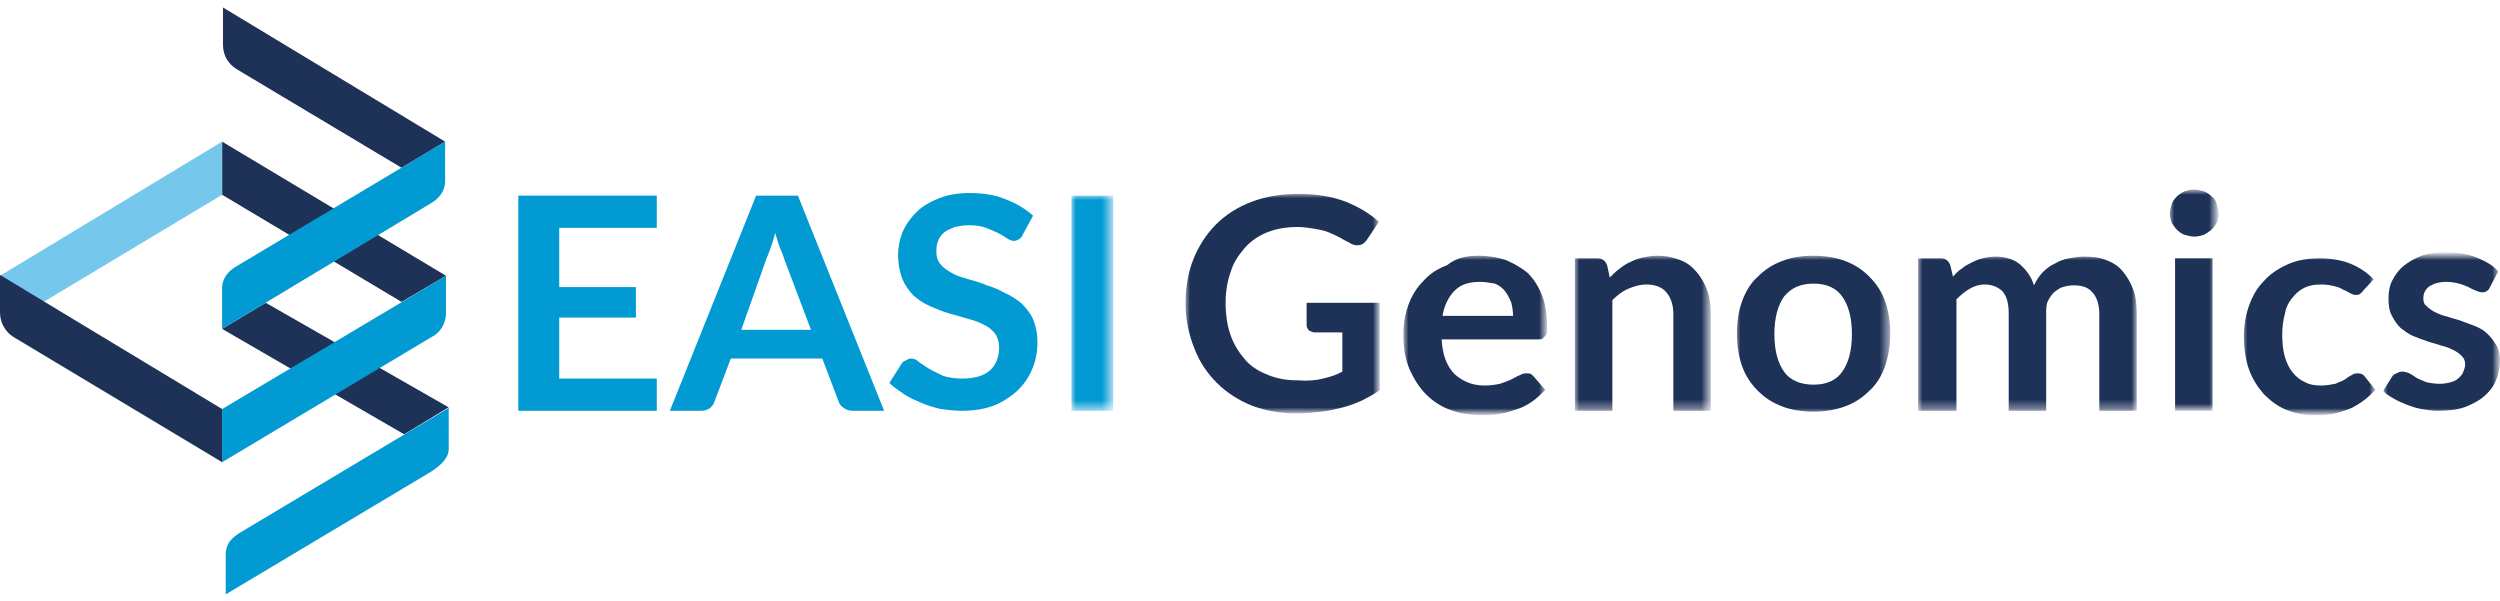 <?xml version="1.0" encoding="utf-8"?>
<!-- Generator: Adobe Illustrator 23.0.2, SVG Export Plug-In . SVG Version: 6.00 Build 0)  -->
<svg version="1.1" id="Capa_1" xmlns="http://www.w3.org/2000/svg" xmlns:xlink="http://www.w3.org/1999/xlink" x="0px" y="0px"
	 viewBox="0 0 287 69" style="enable-background:new 0 0 287 69;" xml:space="preserve">
<style type="text/css">
	.st0{fill-rule:evenodd;clip-rule:evenodd;fill:#1E3157;}
	.st1{fill-rule:evenodd;clip-rule:evenodd;fill:#029AD3;}
	.st2{fill-rule:evenodd;clip-rule:evenodd;fill:#76C7EC;}
	.st3{filter:url(#Adobe_OpacityMaskFilter);}
	.st4{fill-rule:evenodd;clip-rule:evenodd;fill:#FFFFFF;}
	.st5{mask:url(#mask-2_1_);fill-rule:evenodd;clip-rule:evenodd;fill:#029AD3;}
	.st6{filter:url(#Adobe_OpacityMaskFilter_1_);}
	.st7{mask:url(#mask-2_2_);fill-rule:evenodd;clip-rule:evenodd;fill:#1E3157;}
	.st8{filter:url(#Adobe_OpacityMaskFilter_2_);}
	.st9{mask:url(#mask-2_3_);fill-rule:evenodd;clip-rule:evenodd;fill:#1E3157;}
	.st10{filter:url(#Adobe_OpacityMaskFilter_3_);}
	.st11{mask:url(#mask-2_4_);fill-rule:evenodd;clip-rule:evenodd;fill:#1E3157;}
	.st12{filter:url(#Adobe_OpacityMaskFilter_4_);}
	.st13{mask:url(#mask-2_5_);fill-rule:evenodd;clip-rule:evenodd;fill:#1E3157;}
	.st14{filter:url(#Adobe_OpacityMaskFilter_5_);}
	.st15{mask:url(#mask-2_6_);fill-rule:evenodd;clip-rule:evenodd;fill:#1E3157;}
	.st16{filter:url(#Adobe_OpacityMaskFilter_6_);}
	.st17{mask:url(#mask-2_7_);fill-rule:evenodd;clip-rule:evenodd;fill:#1E3157;}
	.st18{filter:url(#Adobe_OpacityMaskFilter_7_);}
	.st19{mask:url(#mask-2_8_);fill-rule:evenodd;clip-rule:evenodd;fill:#1E3157;}
	.st20{filter:url(#Adobe_OpacityMaskFilter_8_);}
	.st21{mask:url(#mask-2_9_);fill-rule:evenodd;clip-rule:evenodd;fill:#1E3157;}
</style>
<title>Group 34</title>
<desc>Created with Sketch.</desc>
<g id="Symbols">
	<g id="Menu_1" transform="translate(-145, -34)">
		<g id="Group-34" transform="translate(145, 34.859)">
			<polygon id="Fill-1" class="st0" points="25.5,36.9 30.5,33.9 51.5,45.9 46.4,49 			"/>
			<g id="Group-33">
				<g id="Group-4" transform="translate(25.913, 46.075)">
					<path id="Fill-2" class="st1" d="M25.6-0.1l0,4.7c0,1-0.8,1.8-2,2.6L0,21.3v-4.5c0-1,0.3-1.7,1.5-2.5L25.6-0.1z"/>
				</g>
				<polygon id="Fill-5" class="st0" points="25.5,21.5 25.5,15.4 51.2,30.8 46.1,33.8 				"/>
				<path id="Fill-7" class="st0" d="M25.6,0l25.5,15.4l-5,3L27.2,7.1c-1-0.6-1.6-1.6-1.6-2.8V0z"/>
				<path id="Fill-9" class="st1" d="M51.2,30.8l0,4.3c0,1.1-0.6,2.2-1.6,2.7L25.5,52.2v-6.1L51.2,30.8z"/>
				<polygon id="Fill-11" class="st2" points="5,33.8 0,30.8 25.5,15.4 25.5,21.5 				"/>
				<path id="Fill-13" class="st0" d="M25.5,46.1v6.1L1.5,37.8C0.6,37.2,0,36.2,0,35v-4.3L25.5,46.1z"/>
				<path id="Fill-15" class="st1" d="M51.1,15.4v4.5c0,0.9-0.4,1.8-1.5,2.5L25.5,36.9v-4.7c0-0.9,0.5-1.8,1.5-2.4L51.1,15.4z"/>
				<polygon id="Fill-17" class="st1" points="75.4,21.6 75.4,25.3 64.2,25.3 64.2,32.1 73,32.1 73,35.6 64.2,35.6 64.2,42.6 
					75.4,42.6 75.4,46.3 59.5,46.3 59.5,21.6 				"/>
				<path id="Fill-19" class="st1" d="M85.1,37h8l-3.1-8.2c-0.1-0.4-0.3-0.8-0.5-1.3c-0.2-0.5-0.3-1-0.5-1.6
					c-0.2,0.6-0.3,1.1-0.5,1.6c-0.2,0.5-0.3,0.9-0.5,1.3L85.1,37z M101.5,46.3h-3.6c-0.4,0-0.7-0.1-1-0.3c-0.3-0.2-0.5-0.4-0.6-0.7
					l-1.9-5H83.9l-1.9,5c-0.1,0.3-0.3,0.5-0.5,0.7c-0.3,0.2-0.6,0.3-1,0.3h-3.6l9.9-24.7h4.8L101.5,46.3z"/>
				<path id="Fill-21" class="st1" d="M117.4,26.1c-0.1,0.3-0.3,0.4-0.4,0.5c-0.2,0.1-0.4,0.2-0.6,0.2c-0.2,0-0.5-0.1-0.8-0.3
					c-0.3-0.2-0.6-0.4-1-0.6c-0.4-0.2-0.9-0.4-1.4-0.6c-0.5-0.2-1.2-0.3-1.9-0.3c-0.7,0-1.2,0.1-1.7,0.2c-0.5,0.2-0.9,0.4-1.2,0.6
					c-0.3,0.3-0.6,0.6-0.7,1c-0.2,0.4-0.2,0.8-0.2,1.3c0,0.6,0.2,1.1,0.5,1.4c0.3,0.4,0.8,0.7,1.3,1s1.2,0.5,1.9,0.7
					c0.7,0.2,1.4,0.4,2.1,0.7c0.7,0.2,1.4,0.5,2.1,0.9c0.7,0.3,1.3,0.7,1.9,1.2c0.5,0.5,1,1.1,1.3,1.8c0.3,0.7,0.5,1.6,0.5,2.6
					c0,1.1-0.2,2.2-0.6,3.1c-0.4,1-1,1.8-1.7,2.5c-0.8,0.7-1.7,1.3-2.7,1.7c-1.1,0.4-2.3,0.6-3.7,0.6c-0.8,0-1.6-0.1-2.4-0.2
					c-0.8-0.2-1.5-0.4-2.2-0.7s-1.4-0.6-2-1c-0.6-0.4-1.2-0.8-1.7-1.3l1.4-2.2c0.1-0.2,0.3-0.3,0.5-0.4c0.2-0.1,0.4-0.2,0.6-0.2
					c0.3,0,0.6,0.1,0.9,0.4c0.3,0.2,0.7,0.5,1.2,0.8c0.5,0.3,1,0.5,1.6,0.8c0.6,0.2,1.4,0.3,2.2,0.3c1.3,0,2.4-0.3,3.1-0.9
					c0.7-0.6,1.1-1.5,1.1-2.7c0-0.6-0.2-1.2-0.5-1.6c-0.3-0.4-0.8-0.8-1.3-1c-0.5-0.3-1.2-0.5-1.9-0.7c-0.7-0.2-1.4-0.4-2.1-0.6
					c-0.7-0.2-1.4-0.5-2.1-0.8c-0.7-0.3-1.3-0.7-1.9-1.2c-0.5-0.5-1-1.2-1.3-1.9c-0.3-0.8-0.5-1.7-0.5-2.8c0-0.9,0.2-1.8,0.5-2.6
					c0.4-0.9,0.9-1.6,1.6-2.3s1.6-1.2,2.6-1.6c1-0.4,2.2-0.6,3.5-0.6c1.5,0,2.9,0.2,4.1,0.7c1.3,0.5,2.3,1.1,3.2,1.9L117.4,26.1z"/>
				<g id="Clip-24">
				</g>
				<defs>
					<filter id="Adobe_OpacityMaskFilter" filterUnits="userSpaceOnUse" x="123" y="21.6" width="4.7" height="24.7">
						<feColorMatrix  type="matrix" values="1 0 0 0 0  0 1 0 0 0  0 0 1 0 0  0 0 0 1 0"/>
					</filter>
				</defs>
				<mask maskUnits="userSpaceOnUse" x="123" y="21.6" width="4.7" height="24.7" id="mask-2_1_">
					<g class="st3">
						<polygon id="path-1_1_" class="st4" points="0,68.4 287,68.4 287,1 0,1 						"/>
					</g>
				</mask>
				<polygon id="Fill-23" class="st5" points="123,46.3 127.8,46.3 127.8,21.6 123,21.6 				"/>
				<defs>
					<filter id="Adobe_OpacityMaskFilter_1_" filterUnits="userSpaceOnUse" x="136.1" y="21.4" width="22.3" height="25.2">
						<feColorMatrix  type="matrix" values="1 0 0 0 0  0 1 0 0 0  0 0 1 0 0  0 0 0 1 0"/>
					</filter>
				</defs>
				<mask maskUnits="userSpaceOnUse" x="136.1" y="21.4" width="22.3" height="25.2" id="mask-2_2_">
					<g class="st6">
						<polygon id="path-1_2_" class="st4" points="0,68.4 287,68.4 287,1 0,1 						"/>
					</g>
				</mask>
				<path id="Fill-25" class="st7" d="M151.9,42.6c0.8-0.2,1.5-0.4,2.2-0.8v-4.5H151c-0.3,0-0.5-0.1-0.7-0.2
					c-0.2-0.2-0.3-0.4-0.3-0.6v-2.6h8.4v10c-0.6,0.5-1.3,0.8-2,1.2c-0.7,0.3-1.4,0.6-2.2,0.8s-1.6,0.4-2.5,0.5s-1.9,0.2-2.9,0.2
					c-1.8,0-3.5-0.3-5.1-0.9c-1.5-0.6-2.9-1.5-4-2.6c-1.1-1.1-2-2.4-2.6-4c-0.6-1.5-1-3.2-1-5.1c0-1.9,0.3-3.6,0.9-5.1
					c0.6-1.5,1.5-2.9,2.6-4c1.1-1.1,2.5-2,4.1-2.6c1.6-0.6,3.4-0.9,5.4-0.9c2.1,0,3.8,0.3,5.4,0.9c1.5,0.6,2.8,1.4,3.8,2.3l-1.4,2.1
					c-0.3,0.4-0.6,0.6-1.1,0.6c-0.3,0-0.6-0.1-0.9-0.3c-0.4-0.2-0.8-0.4-1.1-0.6c-0.4-0.2-0.8-0.4-1.3-0.6c-0.5-0.2-1-0.3-1.6-0.4
					c-0.6-0.1-1.3-0.2-2-0.2c-1.2,0-2.4,0.2-3.4,0.6c-1,0.4-1.9,1-2.6,1.8c-0.7,0.8-1.3,1.7-1.6,2.7c-0.4,1.1-0.6,2.3-0.6,3.6
					c0,1.4,0.2,2.7,0.6,3.8c0.4,1.1,1,2,1.7,2.8c0.7,0.8,1.6,1.3,2.6,1.7c1,0.4,2.1,0.6,3.3,0.6C150.2,42.9,151.1,42.8,151.9,42.6z"
					/>
				<defs>
					<filter id="Adobe_OpacityMaskFilter_2_" filterUnits="userSpaceOnUse" x="161.2" y="28.5" width="16.4" height="18">
						<feColorMatrix  type="matrix" values="1 0 0 0 0  0 1 0 0 0  0 0 1 0 0  0 0 0 1 0"/>
					</filter>
				</defs>
				<mask maskUnits="userSpaceOnUse" x="161.2" y="28.5" width="16.4" height="18" id="mask-2_3_">
					<g class="st8">
						<polygon id="path-1_3_" class="st4" points="0,68.4 287,68.4 287,1 0,1 						"/>
					</g>
				</mask>
				<path id="Fill-26" class="st9" d="M169.9,31.5c-1.3,0-2.2,0.3-2.9,1c-0.7,0.7-1.2,1.7-1.4,2.9h8.1c0-0.5-0.1-1.1-0.2-1.5
					c-0.2-0.5-0.4-0.9-0.7-1.3s-0.7-0.7-1.2-0.9C171,31.6,170.5,31.5,169.9,31.5 M169.8,28.5c1.1,0,2.2,0.2,3.1,0.5
					c0.9,0.4,1.8,0.9,2.5,1.5c0.7,0.7,1.2,1.5,1.6,2.5c0.4,1,0.6,2.1,0.6,3.4c0,0.3,0,0.6,0,0.8s-0.1,0.4-0.2,0.5
					c-0.1,0.1-0.2,0.2-0.3,0.3c-0.1,0.1-0.3,0.1-0.5,0.1h-11.1c0.1,1.8,0.6,3.1,1.5,4c0.9,0.8,2,1.3,3.4,1.3c0.7,0,1.3-0.1,1.8-0.2
					c0.5-0.2,0.9-0.3,1.3-0.5c0.4-0.2,0.7-0.4,1-0.5c0.3-0.2,0.6-0.2,0.8-0.2c0.2,0,0.3,0,0.5,0.1c0.1,0.1,0.2,0.2,0.3,0.3l1.3,1.5
					c-0.5,0.5-1,1-1.6,1.4c-0.6,0.4-1.2,0.7-1.9,0.9c-0.6,0.2-1.3,0.4-2,0.5c-0.7,0.1-1.3,0.1-1.9,0.1c-1.2,0-2.4-0.2-3.5-0.6
					c-1.1-0.4-2-1-2.8-1.8c-0.8-0.8-1.4-1.8-1.9-2.9c-0.5-1.2-0.7-2.5-0.7-4c0-1.2,0.2-2.3,0.6-3.4c0.4-1.1,1-2,1.7-2.7
					c0.7-0.8,1.6-1.4,2.7-1.8C167.2,28.7,168.4,28.5,169.8,28.5"/>
				<defs>
					<filter id="Adobe_OpacityMaskFilter_3_" filterUnits="userSpaceOnUse" x="180.8" y="28.5" width="15.6" height="17.8">
						<feColorMatrix  type="matrix" values="1 0 0 0 0  0 1 0 0 0  0 0 1 0 0  0 0 0 1 0"/>
					</filter>
				</defs>
				<mask maskUnits="userSpaceOnUse" x="180.8" y="28.5" width="15.6" height="17.8" id="mask-2_4_">
					<g class="st10">
						<polygon id="path-1_4_" class="st4" points="0,68.4 287,68.4 287,1 0,1 						"/>
					</g>
				</mask>
				<path id="Fill-27" class="st11" d="M180.8,46.3V28.8h2.6c0.6,0,0.9,0.3,1.1,0.8l0.3,1.4c0.4-0.4,0.7-0.7,1.1-1
					c0.4-0.3,0.8-0.6,1.3-0.8c0.4-0.2,0.9-0.4,1.4-0.5c0.5-0.1,1.1-0.2,1.7-0.2c1,0,1.8,0.2,2.6,0.5c0.8,0.3,1.4,0.8,1.9,1.4
					c0.5,0.6,0.9,1.3,1.2,2.1s0.4,1.7,0.4,2.7v11.1h-4.3V35.2c0-1.1-0.3-1.9-0.8-2.5c-0.5-0.6-1.3-0.9-2.3-0.9
					c-0.7,0-1.4,0.2-2.1,0.5c-0.7,0.3-1.3,0.8-1.8,1.3v12.7H180.8z"/>
				<defs>
					<filter id="Adobe_OpacityMaskFilter_4_" filterUnits="userSpaceOnUse" x="199.3" y="28.5" width="17.7" height="18">
						<feColorMatrix  type="matrix" values="1 0 0 0 0  0 1 0 0 0  0 0 1 0 0  0 0 0 1 0"/>
					</filter>
				</defs>
				<mask maskUnits="userSpaceOnUse" x="199.3" y="28.5" width="17.7" height="18" id="mask-2_5_">
					<g class="st12">
						<polygon id="path-1_5_" class="st4" points="0,68.4 287,68.4 287,1 0,1 						"/>
					</g>
				</mask>
				<path id="Fill-28" class="st13" d="M208.2,43.3c1.5,0,2.6-0.5,3.3-1.5c0.7-1,1.1-2.4,1.1-4.3c0-1.9-0.4-3.3-1.1-4.3
					c-0.7-1-1.8-1.5-3.3-1.5c-1.5,0-2.6,0.5-3.4,1.5c-0.7,1-1.1,2.4-1.1,4.3s0.4,3.3,1.1,4.3C205.5,42.8,206.7,43.3,208.2,43.3
					 M208.2,28.5c1.3,0,2.6,0.2,3.6,0.6c1.1,0.4,2,1,2.8,1.8c0.8,0.8,1.4,1.7,1.8,2.8c0.4,1.1,0.6,2.4,0.6,3.7
					c0,1.4-0.2,2.6-0.6,3.8c-0.4,1.1-1,2.1-1.8,2.8c-0.8,0.8-1.7,1.4-2.8,1.8c-1.1,0.4-2.3,0.6-3.6,0.6c-1.3,0-2.6-0.2-3.6-0.6
					c-1.1-0.4-2-1-2.8-1.8c-0.8-0.8-1.4-1.7-1.8-2.8c-0.4-1.1-0.6-2.4-0.6-3.8c0-1.4,0.2-2.6,0.6-3.7c0.4-1.1,1-2.1,1.8-2.8
					c0.8-0.8,1.7-1.4,2.8-1.8C205.6,28.7,206.8,28.5,208.2,28.5"/>
				<defs>
					<filter id="Adobe_OpacityMaskFilter_5_" filterUnits="userSpaceOnUse" x="220.2" y="28.5" width="25.2" height="17.8">
						<feColorMatrix  type="matrix" values="1 0 0 0 0  0 1 0 0 0  0 0 1 0 0  0 0 0 1 0"/>
					</filter>
				</defs>
				<mask maskUnits="userSpaceOnUse" x="220.2" y="28.5" width="25.2" height="17.8" id="mask-2_6_">
					<g class="st14">
						<polygon id="path-1_6_" class="st4" points="0,68.4 287,68.4 287,1 0,1 						"/>
					</g>
				</mask>
				<path id="Fill-29" class="st15" d="M220.2,46.3V28.8h2.6c0.6,0,0.9,0.3,1.1,0.8l0.3,1.3c0.3-0.3,0.6-0.7,1-0.9
					c0.3-0.3,0.7-0.5,1.1-0.7c0.4-0.2,0.8-0.4,1.3-0.5c0.4-0.1,0.9-0.2,1.5-0.2c1.1,0,2.1,0.3,2.8,0.9c0.7,0.6,1.3,1.4,1.6,2.4
					c0.3-0.6,0.6-1.1,1-1.5c0.4-0.4,0.9-0.8,1.4-1c0.5-0.3,1-0.5,1.6-0.6c0.6-0.1,1.1-0.2,1.7-0.2c1,0,1.9,0.1,2.6,0.4
					c0.8,0.3,1.4,0.7,1.9,1.3s0.9,1.3,1.2,2.1c0.3,0.8,0.4,1.8,0.4,2.8v11.1H241V35.2c0-1.1-0.3-2-0.8-2.5c-0.5-0.6-1.2-0.8-2.2-0.8
					c-0.4,0-0.9,0.1-1.2,0.2c-0.4,0.1-0.7,0.4-1,0.6c-0.3,0.3-0.5,0.6-0.7,1c-0.2,0.4-0.2,0.9-0.2,1.5v11.1h-4.3V35.2
					c0-1.2-0.2-2-0.7-2.6c-0.5-0.5-1.2-0.8-2.1-0.8c-0.6,0-1.2,0.2-1.7,0.5c-0.5,0.3-1,0.7-1.5,1.2v12.8H220.2z"/>
				<defs>
					<filter id="Adobe_OpacityMaskFilter_6_" filterUnits="userSpaceOnUse" x="249.1" y="21" width="5.5" height="25.3">
						<feColorMatrix  type="matrix" values="1 0 0 0 0  0 1 0 0 0  0 0 1 0 0  0 0 0 1 0"/>
					</filter>
				</defs>
				<mask maskUnits="userSpaceOnUse" x="249.1" y="21" width="5.5" height="25.3" id="mask-2_7_">
					<g class="st16">
						<polygon id="path-1_7_" class="st4" points="0,68.4 287,68.4 287,1 0,1 						"/>
					</g>
				</mask>
				<path id="Fill-30" class="st17" d="M249.7,46.3h4.3V28.8h-4.3V46.3z M254.7,23.7c0,0.4-0.1,0.7-0.2,1c-0.2,0.3-0.4,0.6-0.6,0.8
					c-0.3,0.2-0.5,0.4-0.9,0.6c-0.3,0.1-0.7,0.2-1.1,0.2c-0.4,0-0.7-0.1-1.1-0.2c-0.3-0.1-0.6-0.3-0.9-0.6c-0.2-0.2-0.4-0.5-0.6-0.8
					c-0.1-0.3-0.2-0.7-0.2-1c0-0.4,0.1-0.7,0.2-1.1c0.1-0.3,0.3-0.6,0.6-0.9c0.2-0.2,0.5-0.4,0.9-0.6c0.3-0.1,0.7-0.2,1.1-0.2
					c0.4,0,0.7,0.1,1.1,0.2c0.3,0.1,0.6,0.3,0.9,0.6c0.3,0.2,0.5,0.5,0.6,0.9C254.6,23,254.7,23.3,254.7,23.7z"/>
				<defs>
					<filter id="Adobe_OpacityMaskFilter_7_" filterUnits="userSpaceOnUse" x="257.5" y="28.5" width="15.1" height="18">
						<feColorMatrix  type="matrix" values="1 0 0 0 0  0 1 0 0 0  0 0 1 0 0  0 0 0 1 0"/>
					</filter>
				</defs>
				<mask maskUnits="userSpaceOnUse" x="257.5" y="28.5" width="15.1" height="18" id="mask-2_8_">
					<g class="st18">
						<polygon id="path-1_8_" class="st4" points="0,68.4 287,68.4 287,1 0,1 						"/>
					</g>
				</mask>
				<path id="Fill-31" class="st19" d="M271.3,32.5c-0.1,0.2-0.3,0.3-0.4,0.4c-0.1,0.1-0.3,0.1-0.5,0.1c-0.2,0-0.4-0.1-0.6-0.2
					c-0.2-0.1-0.5-0.3-0.8-0.4c-0.3-0.2-0.6-0.3-1-0.4c-0.4-0.1-0.9-0.2-1.5-0.2c-0.8,0-1.4,0.1-2,0.4c-0.6,0.3-1,0.7-1.4,1.2
					c-0.4,0.5-0.7,1.1-0.8,1.8c-0.2,0.7-0.3,1.5-0.3,2.4c0,0.9,0.1,1.8,0.3,2.5c0.2,0.7,0.5,1.3,0.9,1.8s0.9,0.9,1.4,1.1
					c0.5,0.3,1.2,0.4,1.8,0.4s1.2-0.1,1.7-0.2c0.4-0.2,0.8-0.3,1.1-0.5c0.3-0.2,0.5-0.4,0.8-0.5c0.2-0.2,0.5-0.2,0.7-0.2
					c0.3,0,0.6,0.1,0.8,0.4l1.2,1.5c-0.5,0.5-1,1-1.6,1.4c-0.6,0.4-1.1,0.7-1.7,0.9c-0.6,0.2-1.2,0.4-1.9,0.5
					c-0.6,0.1-1.3,0.1-1.9,0.1c-1.1,0-2.1-0.2-3.1-0.6c-1-0.4-1.8-1-2.6-1.8c-0.7-0.8-1.3-1.7-1.7-2.8c-0.4-1.1-0.6-2.4-0.6-3.8
					c0-1.3,0.2-2.5,0.6-3.6c0.4-1.1,0.9-2,1.7-2.8c0.7-0.8,1.6-1.4,2.7-1.9c1.1-0.5,2.3-0.7,3.7-0.7c1.3,0,2.5,0.2,3.5,0.6
					c1,0.4,1.9,1,2.7,1.8L271.3,32.5z"/>
				<defs>
					<filter id="Adobe_OpacityMaskFilter_8_" filterUnits="userSpaceOnUse" x="273.6" y="28.5" width="13.4" height="18">
						<feColorMatrix  type="matrix" values="1 0 0 0 0  0 1 0 0 0  0 0 1 0 0  0 0 0 1 0"/>
					</filter>
				</defs>
				<mask maskUnits="userSpaceOnUse" x="273.6" y="28.5" width="13.4" height="18" id="mask-2_9_">
					<g class="st20">
						<polygon id="path-1_9_" class="st4" points="0,68.4 287,68.4 287,1 0,1 						"/>
					</g>
				</mask>
				<path id="Fill-32" class="st21" d="M285.8,32.2c-0.1,0.2-0.2,0.3-0.4,0.4c-0.1,0.1-0.3,0.1-0.5,0.1c-0.2,0-0.4-0.1-0.7-0.2
					c-0.2-0.1-0.5-0.2-0.8-0.4c-0.3-0.1-0.7-0.3-1.1-0.4c-0.4-0.1-0.9-0.2-1.4-0.2c-0.9,0-1.5,0.2-2,0.5c-0.5,0.4-0.7,0.8-0.7,1.4
					c0,0.4,0.1,0.7,0.4,0.9c0.3,0.3,0.6,0.5,1,0.7c0.4,0.2,0.9,0.4,1.4,0.5c0.5,0.2,1.1,0.3,1.6,0.5c0.5,0.2,1.1,0.4,1.6,0.6
					c0.5,0.2,1,0.5,1.4,0.9c0.4,0.4,0.7,0.8,1,1.3c0.3,0.5,0.4,1.1,0.4,1.8c0,0.8-0.2,1.6-0.5,2.3c-0.3,0.7-0.8,1.3-1.4,1.8
					c-0.6,0.5-1.4,0.9-2.2,1.2c-0.9,0.3-1.9,0.4-3.1,0.4c-0.6,0-1.2-0.1-1.8-0.2c-0.6-0.1-1.2-0.3-1.7-0.5c-0.5-0.2-1-0.4-1.5-0.7
					c-0.5-0.3-0.9-0.5-1.2-0.9l1-1.6c0.1-0.2,0.3-0.3,0.5-0.4c0.2-0.1,0.4-0.2,0.7-0.2c0.3,0,0.5,0.1,0.8,0.2
					c0.2,0.1,0.5,0.3,0.8,0.5c0.3,0.2,0.7,0.3,1.1,0.5c0.4,0.1,1,0.2,1.6,0.2c0.5,0,1-0.1,1.3-0.2c0.4-0.1,0.7-0.3,0.9-0.5
					c0.2-0.2,0.4-0.4,0.5-0.7c0.1-0.3,0.2-0.5,0.2-0.8c0-0.4-0.1-0.7-0.4-1c-0.3-0.3-0.6-0.5-1-0.7c-0.4-0.2-0.9-0.4-1.4-0.5
					c-0.5-0.2-1.1-0.3-1.6-0.5c-0.6-0.2-1.1-0.4-1.6-0.6c-0.5-0.2-1-0.6-1.4-0.9c-0.4-0.4-0.7-0.8-1-1.4c-0.3-0.5-0.4-1.2-0.4-2
					c0-0.7,0.1-1.4,0.4-2c0.3-0.6,0.7-1.2,1.3-1.7c0.6-0.5,1.3-0.9,2.1-1.2c0.8-0.3,1.8-0.4,2.9-0.4c1.2,0,2.4,0.2,3.4,0.6
					s1.9,0.9,2.5,1.6L285.8,32.2z"/>
			</g>
		</g>
	</g>
</g>
</svg>
